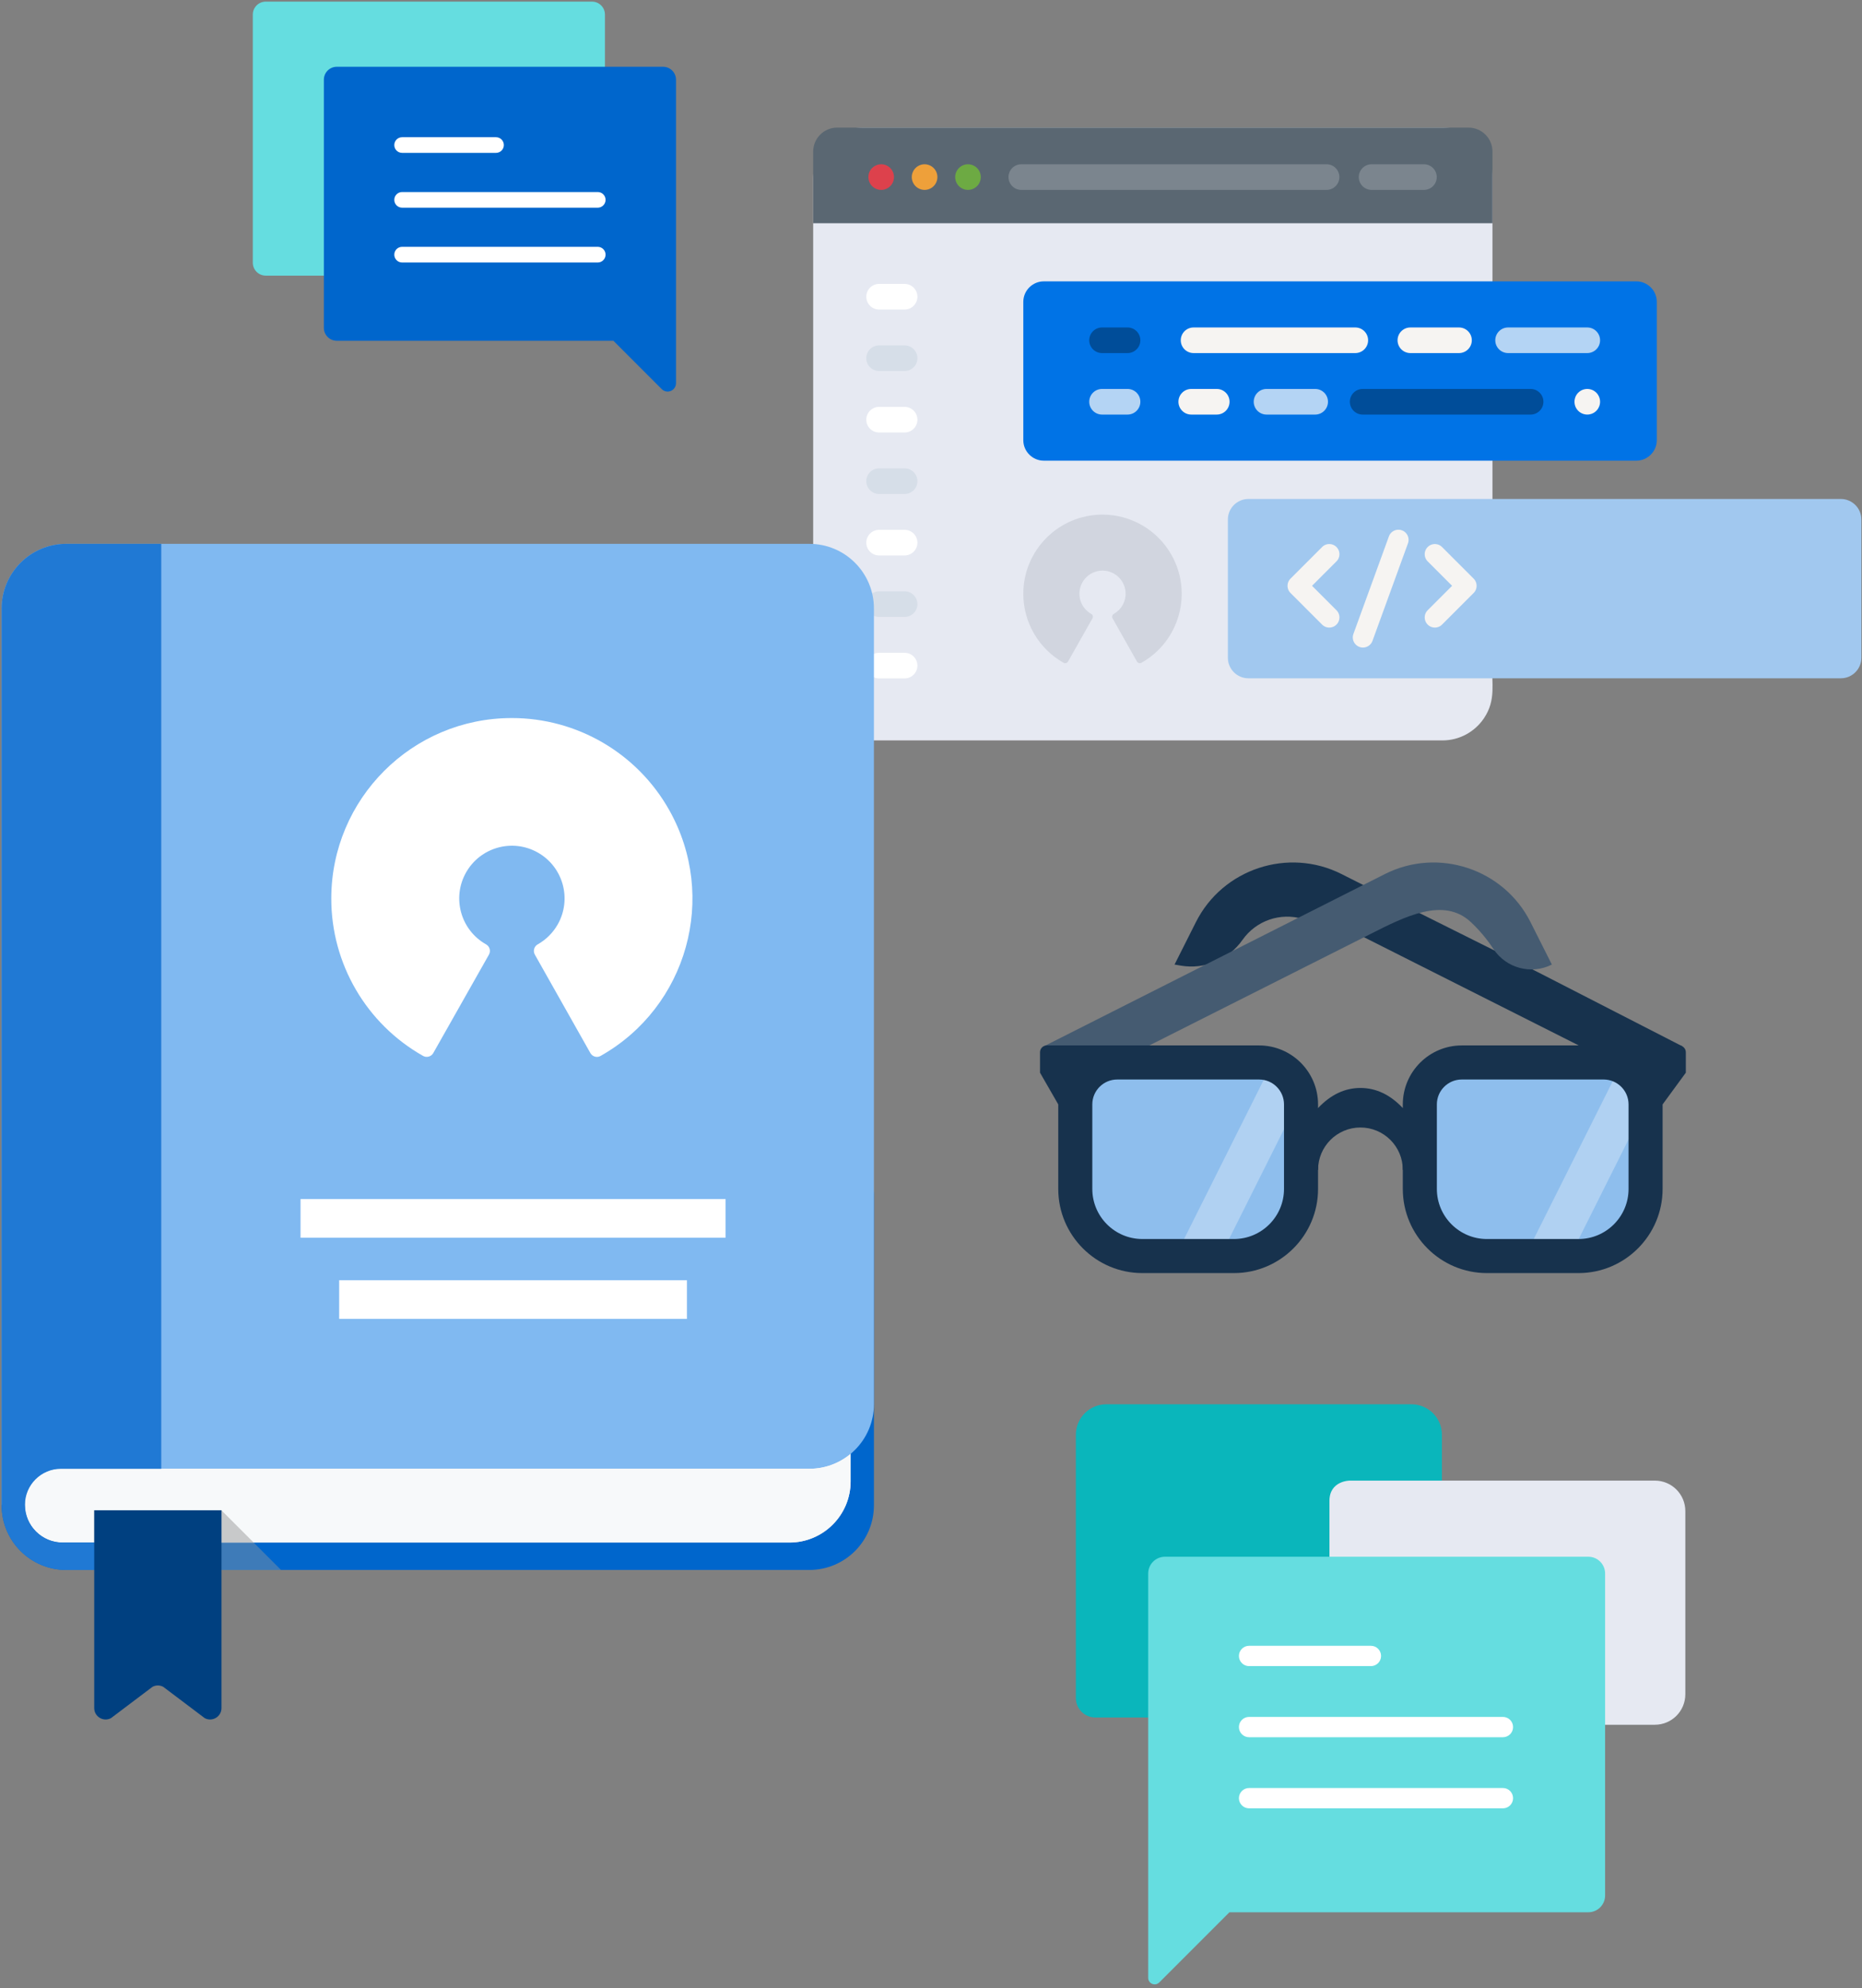 <?xml version="1.0" encoding="UTF-8"?>
<svg width="446px" height="476px" viewBox="0 0 446 476" version="1.1" xmlns="http://www.w3.org/2000/svg" xmlns:xlink="http://www.w3.org/1999/xlink">
    <rect x="0" y="0" width="446" height="476" fill="#808080" stroke="none"/>
    <!-- Generator: Sketch 50 (54983) - http://www.bohemiancoding.com/sketch -->
    <title>Group 14</title>
    <desc>Created with Sketch.</desc>
    <defs>
        <linearGradient x1="49.998%" y1="91.663%" x2="49.998%" y2="103.817%" id="linearGradient-1">
            <stop stop-color="#FFF2EB" offset="0%"></stop>
            <stop stop-color="#F1DACB" offset="100%"></stop>
        </linearGradient>
    </defs>
    <g id="Page-1" stroke="none" stroke-width="1" fill="none" fill-rule="evenodd">
        <g id="Group-14" transform="translate(0, -1)">
            <g id="Group-46-Copy-2" transform="translate(79.702, 31)">
                <g id="Group-40-Copy">
                    <path d="M127.072,0.55 C120.464,0.55 115.076,5.904 115.076,12.546 C115.076,19.612 115.076,129.81 115.076,135.278 C115.076,141.886 120.43,147.273 127.072,147.273 C133.007,147.273 160.945,147.273 166.894,147.273 C181.695,147.273 250.717,147.273 265.789,147.273 C269.888,147.273 273.557,145.21 275.736,141.984 C278.766,137.499 277.48,133.475 277.785,129.008 L277.785,125.873 C277.785,80.772 277.785,53.608 277.785,12.546 C277.785,5.936 272.429,0.55 265.789,0.55 C239.331,0.55 153.686,0.55 127.072,0.55 Z" id="Fill-1" fill="#E6E9F2"></path>
                    <path d="M184.374,93.21 C173.902,93.208 165.411,101.696 165.408,112.168 C165.407,119.009 169.091,125.32 175.047,128.684 C175.229,128.789 175.446,128.816 175.648,128.758 C175.849,128.702 176.019,128.569 176.122,128.388 L181.971,118.051 C182.186,117.671 182.052,117.19 181.673,116.975 C179.008,115.478 178.062,112.105 179.558,109.441 C181.055,106.777 184.427,105.83 187.092,107.327 C189.756,108.823 190.703,112.196 189.206,114.86 C188.709,115.746 187.977,116.477 187.092,116.975 C186.712,117.19 186.578,117.671 186.793,118.051 L192.626,128.388 C192.729,128.57 192.899,128.703 193.1,128.76 C193.169,128.78 193.24,128.79 193.312,128.79 C193.449,128.79 193.582,128.754 193.701,128.687 C202.822,123.541 206.044,111.976 200.898,102.855 C197.535,96.893 191.219,93.207 184.374,93.21" id="Fill-1" fill="#5A6772" opacity="0.15"></path>
                    <path d="M47.525,126.663 C21.724,126.658 0.804,147.569 0.799,173.37 C0.796,190.224 9.871,205.773 24.547,214.06 C24.995,214.318 25.529,214.384 26.027,214.243 C26.521,214.105 26.941,213.777 27.195,213.332 L41.605,187.864 C42.134,186.928 41.804,185.741 40.869,185.212 C34.305,181.525 31.973,173.215 35.66,166.651 C39.347,160.087 47.656,157.755 54.22,161.442 C60.784,165.128 63.117,173.438 59.43,180.002 C58.204,182.184 56.402,183.986 54.22,185.212 C53.285,185.741 52.956,186.928 53.484,187.864 L67.856,213.332 C68.109,213.779 68.529,214.108 69.024,214.247 C69.194,214.296 69.369,214.321 69.546,214.321 C69.882,214.32 70.212,214.233 70.504,214.068 C92.975,201.389 100.914,172.895 88.236,150.424 C79.949,135.736 64.39,126.654 47.525,126.663" id="Fill-1" fill="#FFFFFF"></path>
                    <path d="M136.978,58.828 L130.866,58.828 C129.172,58.828 127.799,57.455 127.799,55.761 C127.799,54.067 129.172,52.695 130.866,52.695 L136.978,52.695 C138.671,52.695 140.044,54.068 140.044,55.761 C140.045,57.455 138.672,58.828 136.978,58.828" id="Fill-3" fill="#D6DEE8"></path>
                    <path d="M136.978,44.108 L130.866,44.108 C129.172,44.108 127.799,42.736 127.799,41.042 C127.799,39.348 129.172,37.975 130.866,37.975 L136.978,37.975 C138.671,37.975 140.044,39.348 140.044,41.042 C140.045,42.735 138.672,44.108 136.978,44.108" id="Fill-4" fill="#FFFFFF"></path>
                    <path d="M136.978,73.548 L130.866,73.548 C129.172,73.548 127.799,72.175 127.799,70.481 C127.799,68.787 129.172,67.415 130.866,67.415 L136.978,67.415 C138.671,67.415 140.044,68.788 140.044,70.481 C140.045,72.175 138.672,73.548 136.978,73.548" id="Fill-5" fill="#FFFFFF"></path>
                    <path d="M136.978,88.268 L130.866,88.268 C129.172,88.268 127.799,86.895 127.799,85.201 C127.799,83.507 129.172,82.135 130.866,82.135 L136.978,82.135 C138.671,82.135 140.044,83.508 140.044,85.201 C140.045,86.895 138.672,88.268 136.978,88.268" id="Fill-6" fill="#D6DEE8"></path>
                    <path d="M136.978,102.988 L130.866,102.988 C129.172,102.988 127.799,101.615 127.799,99.921 C127.799,98.227 129.172,96.854 130.866,96.854 L136.978,96.854 C138.671,96.854 140.044,98.227 140.044,99.921 C140.045,101.615 138.672,102.988 136.978,102.988" id="Fill-7" fill="#FFFFFF"></path>
                    <path d="M136.978,117.708 L130.866,117.708 C129.172,117.708 127.799,116.335 127.799,114.641 C127.799,112.947 129.172,111.574 130.866,111.574 L136.978,111.574 C138.671,111.574 140.044,112.947 140.044,114.641 C140.045,116.335 138.672,117.708 136.978,117.708" id="Fill-8" fill="#D6DEE8"></path>
                    <g id="Group-13" transform="translate(115.032, 0.093)">
                        <path d="M21.946,132.334 L15.834,132.334 C14.14,132.334 12.767,130.961 12.767,129.267 C12.767,127.574 14.14,126.201 15.834,126.201 L21.946,126.201 C23.639,126.201 25.012,127.574 25.012,129.267 C25.013,130.961 23.64,132.334 21.946,132.334" id="Fill-9" fill="#FFFFFF"></path>
                        <path d="M0.044,6.204 L0.044,23.36 L162.753,23.36 L162.753,6.204 C162.753,3.03 160.18,0.457 157.005,0.457 L5.791,0.457 C2.617,0.457 0.044,3.03 0.044,6.204 Z" id="Fill-11" fill="#5A6772"></path>
                    </g>
                    <g id="Group-22" transform="translate(165, 37)">
                        <path d="M147.242,43.295 L5.315,43.295 C2.616,43.295 0.408,41.087 0.408,38.388 L0.408,5.271 C0.408,2.572 2.617,0.364 5.315,0.364 L147.242,0.364 C149.94,0.364 152.148,2.572 152.148,5.271 L152.148,38.388 C152.148,41.087 149.94,43.295 147.242,43.295" id="Fill-14" fill="#0073E6"></path>
                        <path d="M121.923,32.256 L81.69,32.256 C79.997,32.256 78.624,30.883 78.624,29.189 C78.624,27.495 79.997,26.123 81.69,26.123 L121.923,26.123 C123.617,26.123 124.99,27.495 124.99,29.189 C124.99,30.883 123.617,32.256 121.923,32.256" id="Fill-18" fill="#004D99"></path>
                        <path d="M104.771,17.536 L93.118,17.536 C91.425,17.536 90.052,16.164 90.052,14.47 C90.052,12.776 91.425,11.403 93.118,11.403 L104.771,11.403 C106.465,11.403 107.838,12.776 107.838,14.47 C107.838,16.163 106.465,17.536 104.771,17.536" id="Fill-19" fill="#F6F4F2"></path>
                        <path d="M135.493,17.536 L116.527,17.536 C114.833,17.536 113.46,16.164 113.46,14.47 C113.46,12.776 114.833,11.403 116.527,11.403 L135.493,11.403 C137.187,11.403 138.56,12.776 138.56,14.47 C138.56,16.163 137.187,17.536 135.493,17.536" id="Fill-20" fill="#B4D4F4"></path>
                        <path d="M79.931,17.536 L41.19,17.536 C39.496,17.536 38.123,16.164 38.123,14.47 C38.123,12.776 39.496,11.403 41.19,11.403 L79.931,11.403 C81.625,11.403 82.998,12.776 82.998,14.47 C82.998,16.163 81.625,17.536 79.931,17.536" id="Fill-21" fill="#F6F4F2"></path>
                        <path d="M70.318,32.256 L58.665,32.256 C56.972,32.256 55.599,30.883 55.599,29.189 C55.599,27.495 56.972,26.123 58.665,26.123 L70.318,26.123 C72.012,26.123 73.385,27.495 73.385,29.189 C73.385,30.883 72.012,32.256 70.318,32.256" id="Fill-22" fill="#B4D4F4"></path>
                        <path d="M46.744,32.256 L40.632,32.256 C38.938,32.256 37.565,30.883 37.565,29.189 C37.565,27.495 38.938,26.123 40.632,26.123 L46.744,26.123 C48.437,26.123 49.81,27.495 49.81,29.189 C49.81,30.883 48.437,32.256 46.744,32.256" id="Fill-23" fill="#F6F4F2"></path>
                        <path d="M25.377,32.256 L19.265,32.256 C17.572,32.256 16.199,30.883 16.199,29.189 C16.199,27.495 17.572,26.123 19.265,26.123 L25.377,26.123 C27.071,26.123 28.444,27.495 28.444,29.189 C28.444,30.883 27.071,32.256 25.377,32.256" id="Fill-24" fill="#B4D4F4"></path>
                        <path d="M25.377,17.536 L19.265,17.536 C17.572,17.536 16.199,16.164 16.199,14.47 C16.199,12.776 17.572,11.403 19.265,11.403 L25.377,11.403 C27.071,11.403 28.444,12.776 28.444,14.47 C28.444,16.163 27.071,17.536 25.377,17.536" id="Fill-25" fill="#004D99"></path>
                        <path d="M135.493,32.256 C135.293,32.256 135.093,32.235 134.892,32.194 C134.696,32.157 134.504,32.096 134.32,32.022 C134.136,31.945 133.956,31.851 133.788,31.74 C133.62,31.626 133.465,31.499 133.322,31.356 C133.183,31.217 133.056,31.061 132.942,30.889 C132.831,30.726 132.737,30.546 132.66,30.362 C132.586,30.178 132.525,29.986 132.488,29.79 C132.366,29.191 132.427,28.611 132.66,28.015 C132.737,27.831 132.831,27.655 132.942,27.487 C133.056,27.32 133.183,27.16 133.322,27.021 C133.465,26.878 133.62,26.751 133.788,26.637 C133.956,26.526 134.136,26.433 134.32,26.354 C134.504,26.281 134.696,26.22 134.892,26.183 C135.289,26.101 135.698,26.101 136.09,26.183 C136.287,26.22 136.479,26.281 136.667,26.354 C136.851,26.432 137.031,26.526 137.194,26.637 C137.362,26.751 137.521,26.878 137.661,27.021 C137.804,27.16 137.93,27.32 138.041,27.487 C138.151,27.655 138.249,27.831 138.323,28.015 C138.401,28.203 138.462,28.395 138.499,28.591 C138.54,28.787 138.56,28.988 138.56,29.189 C138.56,29.389 138.54,29.589 138.499,29.79 C138.462,29.986 138.4,30.178 138.323,30.362 C138.249,30.546 138.151,30.726 138.041,30.889 C137.931,31.061 137.804,31.217 137.661,31.356 C137.522,31.499 137.362,31.626 137.194,31.74 C137.031,31.851 136.851,31.944 136.667,32.022 C136.479,32.096 136.286,32.157 136.09,32.194 C135.894,32.235 135.694,32.256 135.493,32.256" id="Fill-26" fill="#F6F4F2"></path>
                    </g>
                    <g id="Group-24" transform="translate(214, 89)">
                        <path d="M147.242,43.398 L5.315,43.398 C2.616,43.398 0.408,41.19 0.408,38.491 L0.408,5.374 C0.408,2.675 2.617,0.467 5.315,0.467 L147.242,0.467 C149.94,0.467 152.148,2.675 152.148,5.374 L152.148,38.491 C152.148,41.19 149.94,43.398 147.242,43.398" id="Fill-15" fill="#A1C8EF"></path>
                        <path d="M22.53,30.993 L14.962,23.425 C13.764,22.227 13.764,20.286 14.962,19.088 L22.53,11.52 C23.727,10.322 25.669,10.322 26.867,11.52 C28.064,12.718 28.064,14.659 26.867,15.857 L21.467,21.256 L26.867,26.656 C28.064,27.854 28.064,29.795 26.867,30.993 C25.669,32.191 23.727,32.19 22.53,30.993" id="Fill-27" stroke="#A1C8EF" stroke-width="1.272" fill="#F6F4F2"></path>
                        <path d="M49.987,31.891 C49.202,31.891 48.417,31.592 47.819,30.993 C46.621,29.795 46.621,27.854 47.819,26.656 L53.218,21.257 L47.819,15.857 C46.621,14.659 46.621,12.718 47.819,11.52 C49.016,10.323 50.958,10.323 52.155,11.52 L59.724,19.088 C60.921,20.286 60.921,22.227 59.724,23.425 L52.155,30.994 C51.557,31.592 50.772,31.891 49.987,31.891" id="Fill-28" stroke="#A1C8EF" stroke-width="1.272" fill="#F6F4F2"></path>
                        <path d="M31.713,36.491 C30.121,35.912 29.301,34.152 29.88,32.56 L38.38,9.207 C38.959,7.616 40.718,6.796 42.31,7.374 C43.902,7.953 44.722,9.713 44.143,11.305 L35.643,34.658 C35.069,36.236 33.318,37.074 31.713,36.491" id="Fill-29" stroke="#A1C8EF" stroke-width="1.272" fill="#F6F4F2"></path>
                    </g>
                    <g id="Group-39" transform="translate(128.196, 9.124)">
                        <path d="M3.171,6.341 C2.365,6.341 1.572,6.014 1.004,5.442 C0.431,4.873 0.104,4.08 0.104,3.275 C0.104,0.785 2.892,-0.616 4.872,0.723 C5.04,0.838 5.199,0.964 5.338,1.107 C5.91,1.676 6.237,2.469 6.237,3.274 C6.237,4.08 5.91,4.873 5.338,5.441 C5.199,5.584 5.04,5.711 4.872,5.821 C4.708,5.932 4.528,6.03 4.344,6.104 C4.16,6.181 3.968,6.243 3.772,6.279 C3.571,6.32 3.371,6.341 3.171,6.341" id="Fill-30" fill="#DD414C"></path>
                        <path d="M13.565,6.341 C13.364,6.341 13.163,6.321 12.967,6.28 C12.771,6.243 12.579,6.182 12.395,6.104 C12.207,6.03 12.031,5.932 11.863,5.822 C11.696,5.711 11.541,5.584 11.397,5.442 C10.825,4.873 10.498,4.08 10.498,3.275 C10.498,2.469 10.825,1.676 11.397,1.108 C11.541,0.965 11.696,0.838 11.863,0.724 C12.031,0.613 12.207,0.519 12.395,0.441 C12.579,0.368 12.771,0.306 12.967,0.265 C13.36,0.188 13.769,0.188 14.166,0.265 C14.362,0.306 14.554,0.368 14.738,0.441 C14.926,0.519 15.102,0.613 15.27,0.724 C15.437,0.838 15.593,0.965 15.736,1.108 C16.304,1.676 16.635,2.469 16.635,3.275 C16.635,4.08 16.304,4.873 15.736,5.442 C15.593,5.584 15.437,5.711 15.27,5.822 C15.102,5.932 14.926,6.03 14.738,6.104 C14.554,6.182 14.362,6.243 14.166,6.28 C13.965,6.32 13.765,6.341 13.565,6.341" id="Fill-31" fill="#EEA03A"></path>
                        <path d="M23.962,6.341 C23.762,6.341 23.562,6.321 23.361,6.28 C23.165,6.243 22.973,6.182 22.789,6.104 C22.605,6.03 22.425,5.932 22.257,5.822 C22.089,5.711 21.934,5.584 21.791,5.442 C21.223,4.873 20.896,4.08 20.896,3.275 C20.896,3.074 20.916,2.874 20.953,2.673 C20.994,2.481 21.051,2.285 21.129,2.101 C21.206,1.917 21.3,1.737 21.411,1.574 C21.521,1.402 21.652,1.247 21.791,1.107 C21.934,0.964 22.089,0.838 22.257,0.723 C22.425,0.612 22.604,0.519 22.788,0.441 C22.973,0.367 23.165,0.306 23.361,0.265 C23.757,0.187 24.166,0.187 24.559,0.265 C24.755,0.306 24.947,0.367 25.131,0.441 C25.32,0.518 25.495,0.612 25.663,0.723 C25.83,0.838 25.986,0.964 26.129,1.107 C26.272,1.246 26.399,1.402 26.509,1.574 C26.619,1.737 26.718,1.917 26.791,2.101 C26.869,2.285 26.926,2.481 26.967,2.673 C27.008,2.874 27.028,3.074 27.028,3.275 C27.028,4.084 26.701,4.873 26.128,5.442 C25.985,5.584 25.83,5.711 25.662,5.822 C25.494,5.932 25.319,6.03 25.131,6.104 C24.947,6.182 24.755,6.243 24.558,6.28 C24.363,6.32 24.163,6.341 23.962,6.341" id="Fill-32" fill="#6DAA43"></path>
                        <path d="M109.852,6.341 L36.73,6.341 C35.036,6.341 33.663,4.968 33.663,3.274 C33.663,1.58 35.036,0.208 36.73,0.208 L109.852,0.208 C111.545,0.208 112.918,1.581 112.918,3.274 C112.918,4.968 111.545,6.341 109.852,6.341" id="Fill-33" fill="#FFFFFF" opacity="0.2"></path>
                        <path d="M133.175,6.341 L120.636,6.341 C118.942,6.341 117.569,4.968 117.569,3.274 C117.569,1.58 118.942,0.208 120.636,0.208 L133.175,0.208 C134.868,0.208 136.241,1.581 136.241,3.274 C136.241,4.968 134.868,6.341 133.175,6.341" id="Fill-34" fill="#FFFFFF" opacity="0.2"></path>
                    </g>
                </g>
            </g>
            <g id="book" transform="translate(0.217, 131.21)">
                <path d="M193.645,245.67 L15.641,245.67 C7.099,245.67 0.176,238.746 0.176,230.204 L0.176,156.143 C0.175,147.602 7.099,140.678 15.641,140.678 L193.646,140.678 C202.188,140.678 209.111,147.602 209.111,156.143 L209.111,230.204 C209.111,238.746 202.187,245.67 193.645,245.67 Z" id="Shape" fill="#0066CC" fill-rule="nonzero"></path>
                <polygon id="Shape" fill="#9B9B9B" fill-rule="nonzero" opacity="0.4" style="mix-blend-mode: multiply;" points="67.098 245.67 52.834 231.406 22.353 231.406 22.353 245.67"></polygon>
                <path d="M188.89,239.107 L14.79,239.107 C9.801,239.107 5.757,235.063 5.757,230.074 L5.757,21.202 C5.757,13.117 12.311,6.563 20.397,6.563 L188.89,6.563 C196.975,6.563 203.53,13.117 203.53,21.202 L203.53,224.467 C203.529,232.552 196.975,239.107 188.89,239.107 Z" id="Shape" fill="url(#linearGradient-1)" fill-rule="nonzero"></path>
                <path d="M193.646,0 L15.641,0 C7.099,0 0.175,6.924 0.175,15.465 L0.175,230.074 L5.757,230.074 C5.757,225.31 9.619,221.449 14.382,221.449 L193.645,221.449 C202.187,221.449 209.111,214.525 209.111,205.984 L209.111,15.465 C209.111,6.924 202.187,0 193.646,0 Z" id="Shape" fill="#80B9F1" fill-rule="nonzero"></path>
                <rect id="Rectangle-3" fill="#FFFFFF" x="71.77" y="156.875" width="101.807" height="9.255"></rect>
                <rect id="Rectangle-3-Copy" fill="#FFFFFF" x="81.025" y="176.31" width="83.296" height="9.255"></rect>
                <path d="M122.378,41.706 C98.499,41.701 79.137,61.055 79.133,84.935 C79.13,100.533 87.528,114.924 101.111,122.593 C101.526,122.832 102.02,122.893 102.481,122.763 C102.939,122.635 103.327,122.332 103.562,121.919 L116.899,98.349 C117.389,97.483 117.084,96.384 116.218,95.894 C110.143,92.482 107.985,84.791 111.397,78.716 C114.809,72.641 122.5,70.482 128.575,73.894 C134.65,77.307 136.808,84.998 133.396,91.072 C132.262,93.092 130.594,94.76 128.575,95.894 C127.709,96.384 127.404,97.483 127.893,98.349 L141.194,121.919 C141.429,122.333 141.818,122.638 142.276,122.766 C142.433,122.812 142.595,122.835 142.759,122.835 C143.07,122.834 143.375,122.754 143.646,122.6 C164.443,110.867 171.791,84.495 160.057,63.697 C152.387,50.103 137.987,41.698 122.378,41.706" id="Fill-1" fill="#FFFFFF"></path>
                <path d="M193.646,221.449 L14.382,221.449 C9.621,221.449 5.761,225.307 5.757,230.067 L5.757,230.074 C5.757,235.063 9.801,239.107 14.789,239.107 L188.89,239.107 C196.975,239.107 203.529,232.553 203.529,224.467 L203.529,217.877 C200.849,220.107 197.404,221.449 193.646,221.449 Z" id="Shape" fill="#F7F9FA" fill-rule="nonzero"></path>
                <path d="M14.789,239.107 C9.801,239.107 5.758,235.065 5.758,230.076 C5.758,227.695 6.721,225.538 8.284,223.975 C9.841,222.418 11.998,221.449 14.38,221.449 L38.41,221.449 L38.41,0 L15.641,0 C7.099,0 0.175,6.924 0.175,15.465 L0.175,230.204 C0.175,238.746 7.099,245.669 15.641,245.669 L38.41,245.669 L38.41,239.107 L14.789,239.107 L14.789,239.107 Z" id="Shape" fill="#2079D4" fill-rule="nonzero"></path>
                <polygon id="Shape" fill="#9B9B9B" fill-rule="nonzero" opacity="0.5" style="mix-blend-mode: multiply;" points="60.534 239.107 52.834 231.406 22.353 231.406 22.353 239.107"></polygon>
                <path d="M48.825,281.154 L38.873,273.648 C38.073,273.225 37.115,273.225 36.315,273.648 L26.363,281.154 C24.544,282.117 22.353,280.799 22.353,278.74 L22.353,231.389 L52.834,231.389 L52.834,278.74 C52.835,280.798 50.644,282.117 48.825,281.154 Z" id="Shape" fill="#004080" fill-rule="nonzero"></path>
            </g>
            <g id="chat" transform="translate(110.92, 47.954) scale(-1, 1) translate(-110.92, -47.954) translate(59.92, 0.454)" fill-rule="nonzero">
                <path d="M98.267,0.937 L20.117,0.937 C18.406,0.937 17.019,2.324 17.019,4.036 L17.019,19.681 L76.998,66.54 L98.267,66.54 C99.978,66.54 101.365,65.153 101.365,63.442 L101.365,4.036 C101.365,2.324 99.978,0.937 98.267,0.937 Z" id="Shape" fill="#65DDE0"></path>
                <path d="M3.098,16.532 C1.387,16.532 0,17.919 0,19.63 L0,82.134 L-1.46549439e-14,92.301 C-1.45196732e-14,93.405 0.895,94.301 2,94.301 C2.53,94.301 3.039,94.09 3.414,93.715 L14.995,82.134 L81.248,82.134 C82.959,82.134 84.346,80.747 84.346,79.036 L84.346,19.63 C84.346,17.919 82.959,16.532 81.248,16.532 L3.098,16.532 Z" id="Shape" fill="#0066CC"></path>
                <path d="M65.603,37.15 L43.11,37.15 C42.074,37.15 41.236,36.31 41.236,35.275 C41.236,34.241 42.074,33.401 43.11,33.401 L65.603,33.401 C66.639,33.401 67.477,34.241 67.477,35.275 C67.477,36.31 66.639,37.15 65.603,37.15 Z" id="Shape" fill="#FFFFFF"></path>
                <path d="M65.603,50.27 L18.744,50.27 C17.707,50.27 16.869,49.43 16.869,48.396 C16.869,47.361 17.707,46.521 18.744,46.521 L65.603,46.521 C66.639,46.521 67.477,47.361 67.477,48.396 C67.477,49.43 66.639,50.27 65.603,50.27 Z" id="Shape" fill="#FFFFFF"></path>
                <path d="M65.603,63.391 L18.744,63.391 C17.707,63.391 16.869,62.551 16.869,61.516 C16.869,60.482 17.707,59.642 18.744,59.642 L65.603,59.642 C66.639,59.642 67.477,60.482 67.477,61.516 C67.477,62.551 66.639,63.391 65.603,63.391 Z" id="Shape" fill="#FFFFFF"></path>
            </g>
            <g id="Group-21" transform="translate(257.202, 336.6)" fill-rule="nonzero">
                <g id="chat-bubble" transform="translate(0.027, 0.092)">
                    <path d="M0.468,70.852 L0.468,34.623 L0.468,7.831 C0.468,3.788 3.731,0.525 7.774,0.525 L80.843,0.525 C84.886,0.525 88.15,3.788 88.15,7.831 L88.15,17.574 L88.15,70.852 C88.15,73.424 86.065,75.509 83.493,75.509 L5.124,75.509 C2.552,75.509 0.468,73.424 0.468,70.852 Z" id="Shape" fill="#0AB6BB"></path>
                    <path d="M146.455,26.105 L146.455,69.946 C146.455,73.989 143.192,77.252 139.148,77.252 L134.277,77.252 L122.099,77.252 L61.209,77.252 C61.209,44.778 61.209,26.917 61.209,23.669 C61.209,18.798 66.08,18.798 66.08,18.798 L122.099,18.798 L139.148,18.798 C143.191,18.798 146.455,22.062 146.455,26.105 Z" id="Shape" fill="#E6E9F2"></path>
                </g>
                <g id="Group-20" transform="translate(16.972, 37.116)">
                    <path d="M4.868,0 C2.648,0 0.848,1.8 0.848,4.02 L0.848,85.124 L0.848,100.834 C0.848,101.691 1.543,102.386 2.4,102.386 C2.812,102.386 3.207,102.222 3.498,101.931 L20.305,85.124 L106.273,85.124 C108.494,85.124 110.293,83.324 110.293,81.104 L110.293,4.02 C110.293,1.8 108.494,0 106.273,0 L4.868,0 Z" id="Shape" fill="#65DDE0"></path>
                    <g id="Group-17" transform="translate(21.834, 20.717)" fill="#FFFFFF">
                        <path d="M32.364,5.473 L3.179,5.473 C1.834,5.473 0.747,4.384 0.747,3.041 C0.747,1.699 1.834,0.609 3.179,0.609 L32.364,0.609 C33.709,0.609 34.796,1.699 34.796,3.041 C34.796,4.384 33.709,5.473 32.364,5.473 Z" id="Shape"></path>
                        <path d="M63.982,22.498 L3.179,22.498 C1.834,22.498 0.747,21.409 0.747,20.066 C0.747,18.724 1.834,17.634 3.179,17.634 L63.982,17.634 C65.327,17.634 66.414,18.724 66.414,20.066 C66.414,21.409 65.327,22.498 63.982,22.498 Z" id="Shape"></path>
                        <path d="M63.982,39.523 L3.179,39.523 C1.834,39.523 0.747,38.433 0.747,37.091 C0.747,35.748 1.834,34.659 3.179,34.659 L63.982,34.659 C65.327,34.659 66.414,35.748 66.414,37.091 C66.414,38.433 65.327,39.523 63.982,39.523 Z" id="Shape"></path>
                    </g>
                </g>
            </g>
            <g id="Group-23" transform="translate(249.111, 207.1)">
                <path d="M52.17,93.132 L18.8,93.132 C13.403,93.132 8.988,88.717 8.988,83.321 L8.988,58.855 C8.988,53.458 13.403,49.043 18.8,49.043 L52.17,49.043 C57.566,49.043 61.981,53.458 61.981,58.855 L61.981,83.321 C61.981,88.717 57.566,93.132 52.17,93.132" id="Fill-1" fill="#8EBEED"></path>
                <path d="M134.7,93.132 L101.33,93.132 C95.934,93.132 91.519,88.717 91.519,83.321 L91.519,58.855 C91.519,53.458 95.934,49.043 101.33,49.043 L134.7,49.043 C140.096,49.043 144.512,53.458 144.512,58.855 L144.512,83.321 C144.512,88.717 140.096,93.132 134.7,93.132" id="Fill-2" fill="#8EBEED"></path>
                <polyline id="Fill-3" fill="#FFFFFF" opacity="0.3" points="33.672 92.216 55.221 49.174 63.834 53.486 42.284 96.528 33.672 92.216"></polyline>
                <polyline id="Fill-5" fill="#FFFFFF" opacity="0.3" points="117.764 91.547 139.314 48.506 147.927 52.817 126.377 95.859 117.764 91.547"></polyline>
                <g id="Group-12" transform="translate(0, 0.166)">
                    <path d="M32.225,24.67 L37.353,14.489 C43.772,1.745 59.451,-3.43 72.195,2.989 L77.416,5.619 L119.314,26.524 L153.83,44.228 L152.643,48.876 L129.04,48.876 L129.04,44.034 L77.809,18.229 L62.993,13.761 C57.584,12.13 51.738,14.151 48.492,18.776 L48.492,18.776 C45.171,23.507 39.421,25.902 33.723,24.927 L32.225,24.67 Z" id="Fill-8" fill="#17324D"></path>
                    <path d="M79.316,17.272 C87.277,13.262 96.673,8.394 103.178,14.489 C105.235,16.416 107.041,18.562 108.595,20.925 L108.595,20.926 C111.637,25.55 117.662,27.161 122.606,24.671 L117.478,14.489 C111.059,1.745 95.38,-3.43 82.636,2.989 L1.132,44.138 L0.408,49.608 L26.193,49.608 L26.185,44.034 L79.316,17.272 Z" id="Fill-9" fill="#455B71"></path>
                    <path d="M76.75,63.682 C71.144,63.682 66.6,68.226 66.6,73.832 L62.159,73.832 L62.159,59.027 L66.6,59.027 C69.629,55.82 73.013,54.217 76.75,54.217 C80.487,54.217 83.871,55.82 86.9,59.027 L91.053,59.027 L91.053,73.832 L86.9,73.832 C86.9,68.226 82.356,63.682 76.75,63.682 Z" id="Fill-10" fill="#17324D"></path>
                    <path d="M58.443,78.393 C58.443,85.004 53.065,90.382 46.454,90.382 L24.516,90.382 C17.905,90.382 12.527,85.004 12.527,78.393 L12.527,58.154 C12.527,54.866 15.202,52.19 18.491,52.19 L52.479,52.19 C55.768,52.19 58.443,54.866 58.443,58.154 L58.443,78.393 Z M4.37,78.393 C4.37,89.501 13.408,98.539 24.516,98.539 L46.454,98.539 C57.562,98.539 66.599,89.501 66.599,78.393 L66.599,58.154 C66.599,50.368 60.265,44.034 52.479,44.034 L1.631,44.034 C0.734,44.034 0,44.768 0,45.665 L0,50.559 L4.37,58.154 L4.37,78.393 Z" id="Fill-11" fill="#17324D"></path>
                </g>
                <path d="M140.973,58.321 L140.973,78.559 C140.973,85.17 135.595,90.549 128.984,90.549 L107.046,90.549 C100.435,90.549 95.057,85.17 95.057,78.559 L95.057,58.321 C95.057,55.032 97.732,52.356 101.021,52.356 L135.009,52.356 C138.298,52.357 140.973,55.032 140.973,58.321 Z M154.691,50.725 L154.691,45.832 C154.691,44.934 153.957,44.2 153.06,44.2 L101.021,44.2 C93.235,44.2 86.9,50.535 86.9,58.321 L86.9,78.559 C86.9,89.668 95.938,98.705 107.046,98.705 L128.984,98.705 C140.092,98.705 149.129,89.668 149.129,78.559 L149.129,58.321 L154.691,50.725 Z" id="Fill-13" fill="#17324D"></path>
            </g>
        </g>
    </g>
</svg>
